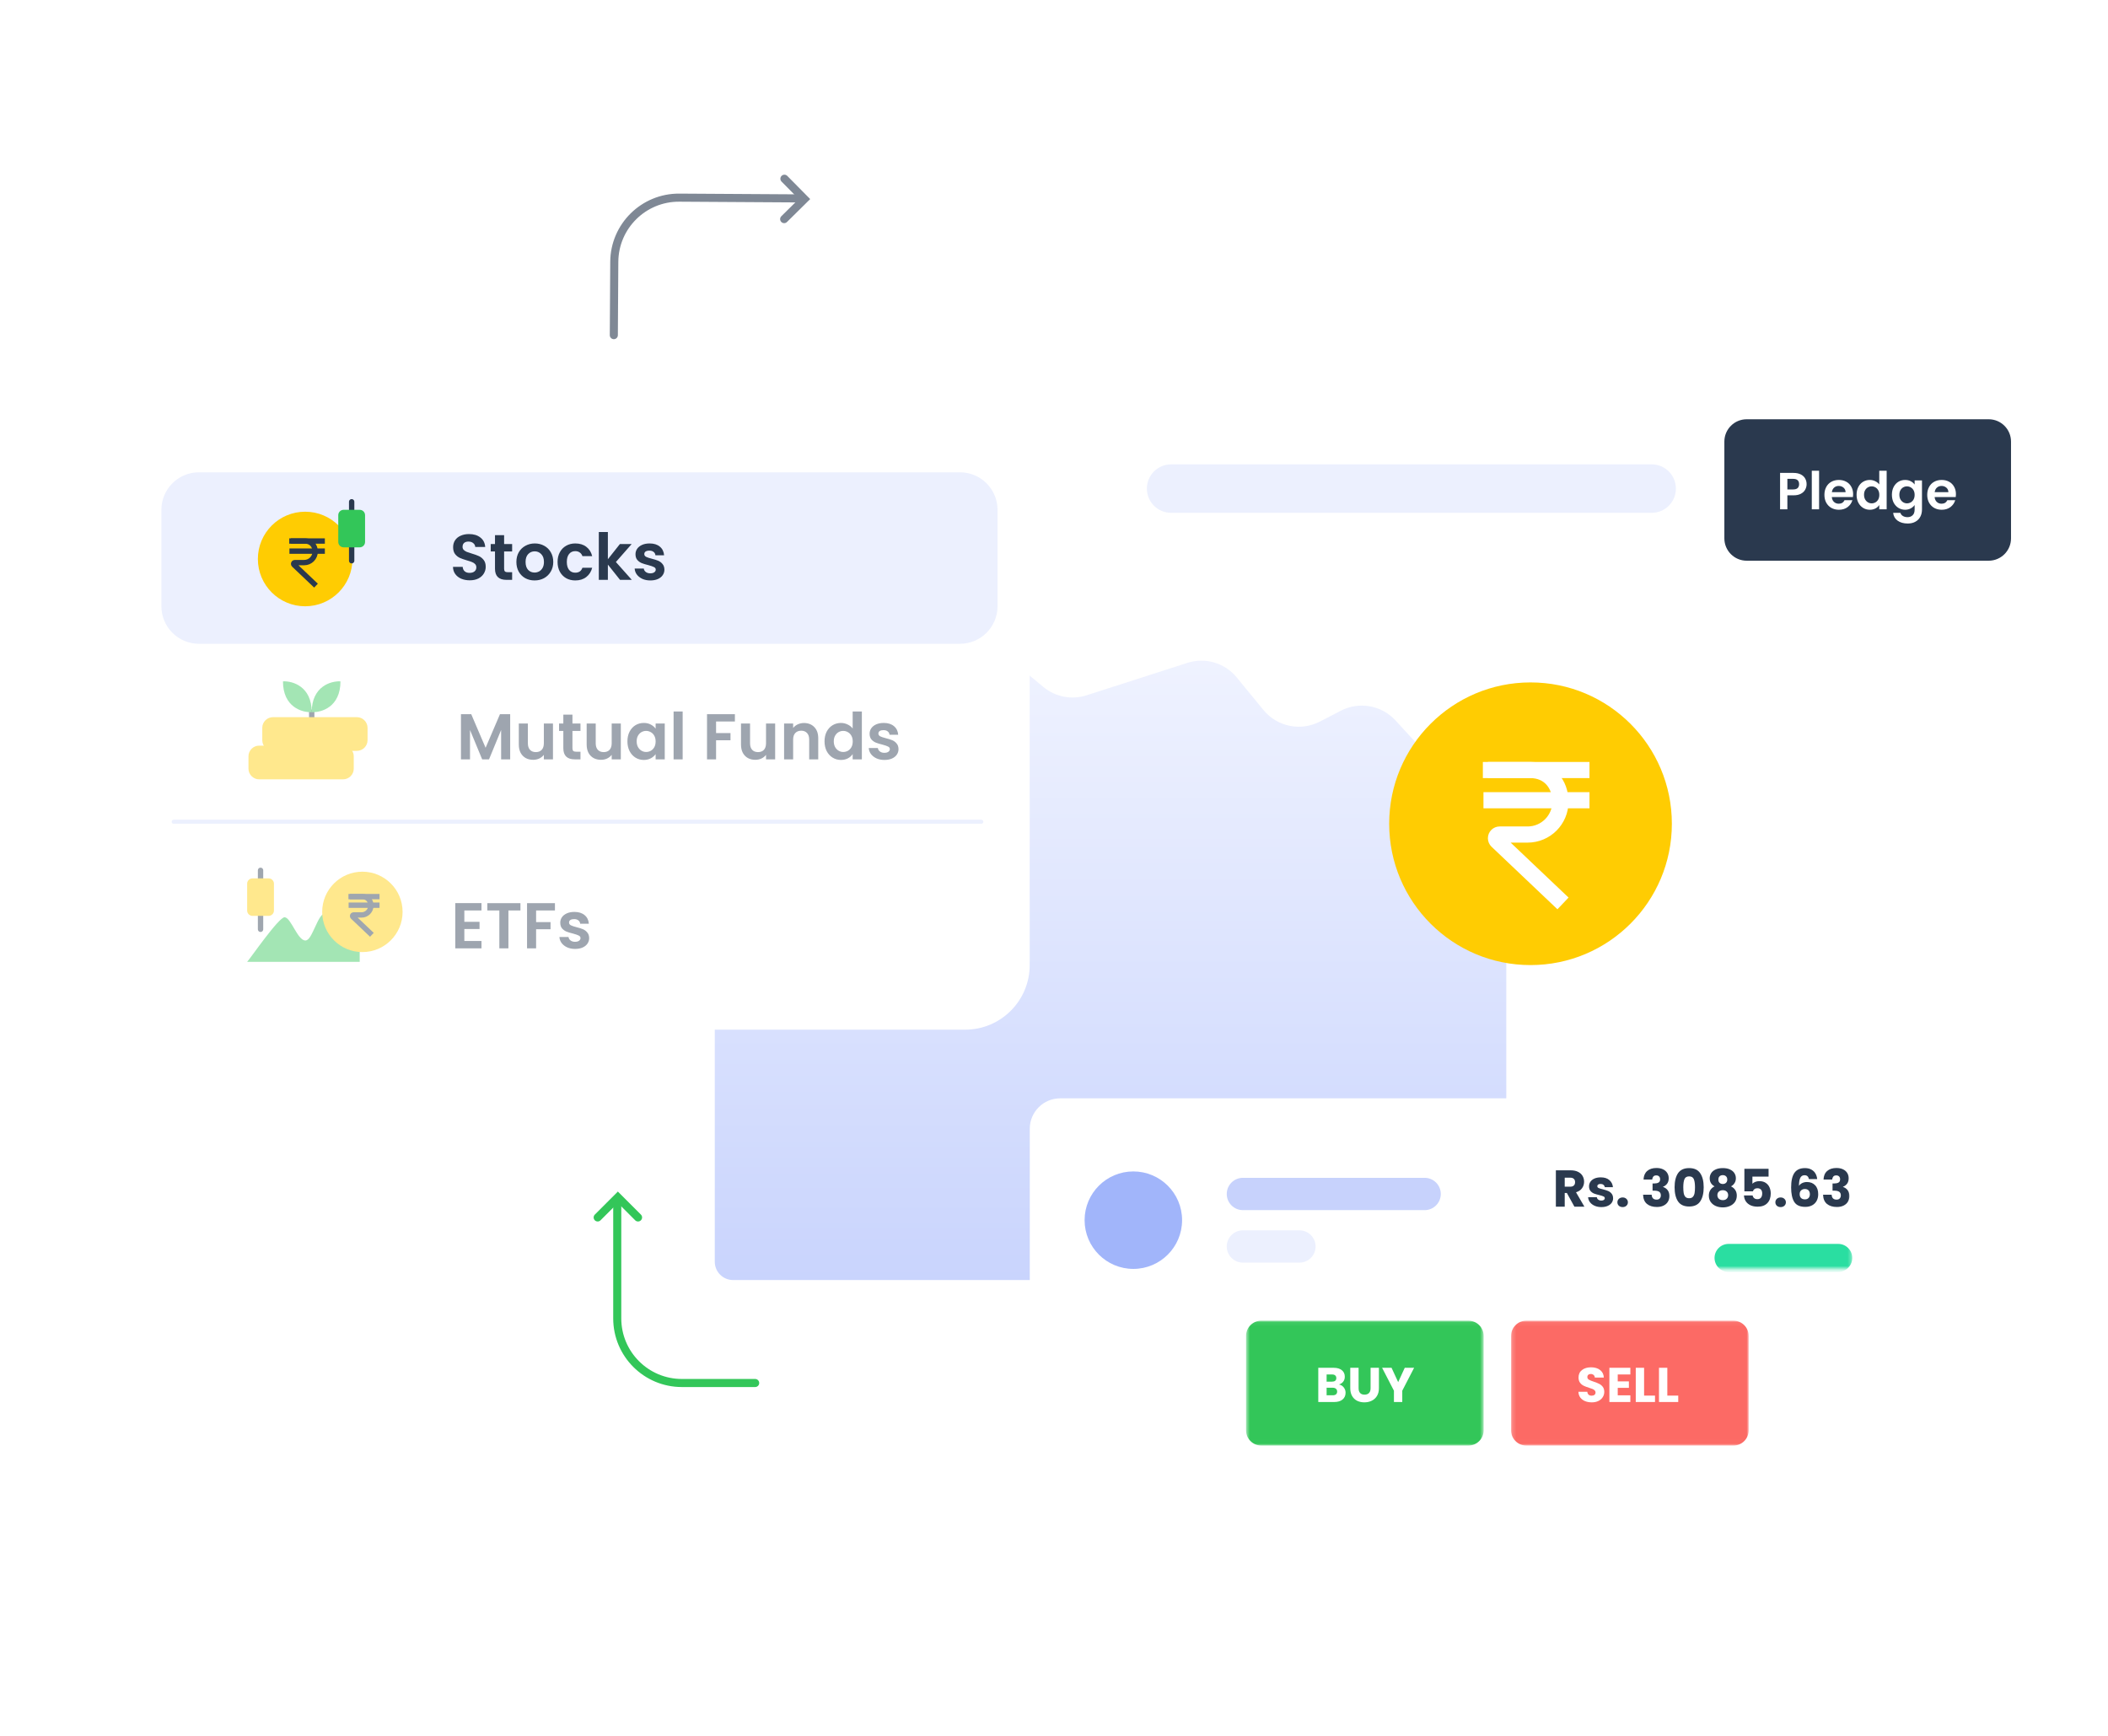 <svg width="522" height="430" viewBox="0 0 522 430" fill="none" xmlns="http://www.w3.org/2000/svg">
<path d="M265 430C383.741 430 480 333.741 480 215C480 96.259 383.741 0 265 0C146.259 0 50 96.259 50 215C50 333.741 146.259 430 265 430Z" fill="url(#paint0_linear_1036_21428)"/>
<path d="M265 53.5C175.806 53.5 103.5 125.806 103.5 215C103.5 304.194 175.806 376.5 265 376.5C354.194 376.5 426.5 304.194 426.5 215C426.5 125.806 354.194 53.5 265 53.5Z" fill="url(#paint1_linear_1036_21428)" stroke="white"/>
<g filter="url(#filter0_d_1036_21428)">
<path d="M371.931 330H178.069C171.404 330 166 324.596 166 317.931V75.069C166 68.404 171.404 63 178.069 63H371.931C378.596 63 384 68.404 384 75.069V317.931C384 324.596 378.596 330 371.931 330Z" fill="url(#paint2_linear_1036_21428)"/>
</g>
<path fill-rule="evenodd" clip-rule="evenodd" d="M373 208.289L345.557 178.405C342.1 174.642 336.55 173.662 332.013 176.015L326.827 178.704C322.082 181.166 316.261 179.97 312.87 175.837L306.238 167.753C303.291 164.161 298.447 162.736 294.024 164.159L269.06 172.194C265.374 173.38 261.338 172.599 258.361 170.124L227.936 144.836C225.54 142.844 222.428 141.929 219.334 142.306L198.118 144.893C196.451 145.096 194.76 144.925 193.167 144.394L177 139V312.474C177 314.974 179.026 317 181.526 317H368.474C370.974 317 373 314.974 373 312.474V208.289Z" fill="url(#paint3_linear_1036_21428)"/>
<g filter="url(#filter1_d_1036_21428)">
<path d="M463.948 272H262.543C258.377 272 255 275.377 255 279.543V327.066C255 331.232 258.377 334.609 262.543 334.609H463.948C468.114 334.609 471.491 331.232 471.491 327.066V279.543C471.491 275.377 468.114 272 463.948 272Z" fill="white"/>
</g>
<path d="M352.779 291.688H307.779C305.57 291.688 303.779 293.479 303.779 295.688C303.779 297.897 305.57 299.688 307.779 299.688H352.779C354.988 299.688 356.779 297.897 356.779 295.688C356.779 293.479 354.988 291.688 352.779 291.688Z" fill="#C7D2FC"/>
<path d="M321.779 304.688H307.779C305.57 304.688 303.779 306.479 303.779 308.688C303.779 310.897 305.57 312.688 307.779 312.688H321.779C323.988 312.688 325.779 310.897 325.779 308.688C325.779 306.479 323.988 304.688 321.779 304.688Z" fill="#ECF0FE"/>
<path d="M292.717 302.173C292.717 308.838 287.313 314.242 280.647 314.242C273.982 314.242 268.578 308.838 268.578 302.173C268.578 295.507 273.982 290.104 280.647 290.104C287.313 290.104 292.717 295.507 292.717 302.173Z" fill="#A1B5FA"/>
<mask id="mask0_1036_21428" style="mask-type:luminance" maskUnits="userSpaceOnUse" x="382" y="284" width="77" height="31">
<path d="M458.668 284.831H382.481V314.242H458.668V284.831Z" fill="white"/>
</mask>
<g mask="url(#mask0_1036_21428)">
<path d="M389.868 298.831L387.995 295.433H387.47V298.831H385.277V289.829H388.957C389.667 289.829 390.269 289.953 390.765 290.201C391.27 290.449 391.646 290.791 391.894 291.227C392.142 291.654 392.266 292.133 392.266 292.663C392.266 293.261 392.095 293.796 391.753 294.266C391.419 294.736 390.923 295.069 390.265 295.266L392.342 298.831H389.868ZM387.47 293.881H388.829C389.231 293.881 389.53 293.783 389.727 293.586C389.932 293.39 390.034 293.112 390.034 292.753C390.034 292.411 389.932 292.141 389.727 291.945C389.53 291.748 389.231 291.65 388.829 291.65H387.47V293.881ZM396.553 298.934C395.929 298.934 395.373 298.827 394.886 298.613C394.399 298.399 394.014 298.109 393.732 297.741C393.45 297.365 393.292 296.946 393.257 296.484H395.425C395.45 296.732 395.566 296.933 395.771 297.087C395.976 297.241 396.228 297.318 396.527 297.318C396.801 297.318 397.01 297.267 397.156 297.164C397.31 297.053 397.387 296.912 397.387 296.741C397.387 296.536 397.28 296.386 397.066 296.292C396.852 296.189 396.506 296.078 396.027 295.959C395.514 295.839 395.087 295.715 394.745 295.587C394.403 295.45 394.108 295.24 393.86 294.958C393.612 294.668 393.488 294.279 393.488 293.791C393.488 293.381 393.599 293.009 393.822 292.676C394.052 292.334 394.386 292.065 394.822 291.868C395.266 291.671 395.792 291.573 396.399 291.573C397.297 291.573 398.002 291.795 398.515 292.24C399.037 292.684 399.336 293.274 399.413 294.009H397.387C397.352 293.761 397.241 293.565 397.053 293.42C396.874 293.274 396.634 293.202 396.335 293.202C396.079 293.202 395.882 293.253 395.745 293.355C395.608 293.449 395.54 293.582 395.54 293.753C395.54 293.958 395.647 294.112 395.861 294.215C396.083 294.317 396.425 294.42 396.886 294.522C397.416 294.659 397.848 294.796 398.182 294.933C398.515 295.061 398.806 295.275 399.054 295.574C399.31 295.865 399.443 296.258 399.451 296.754C399.451 297.173 399.331 297.549 399.092 297.882C398.861 298.207 398.524 298.463 398.079 298.652C397.643 298.84 397.134 298.934 396.553 298.934ZM401.819 298.934C401.434 298.934 401.118 298.823 400.87 298.6C400.63 298.369 400.511 298.087 400.511 297.754C400.511 297.412 400.63 297.126 400.87 296.895C401.118 296.664 401.434 296.548 401.819 296.548C402.195 296.548 402.502 296.664 402.742 296.895C402.99 297.126 403.114 297.412 403.114 297.754C403.114 298.087 402.99 298.369 402.742 298.6C402.502 298.823 402.195 298.934 401.819 298.934ZM406.988 292.112C407.022 291.197 407.322 290.491 407.886 289.996C408.45 289.5 409.215 289.252 410.181 289.252C410.822 289.252 411.37 289.363 411.823 289.585C412.284 289.808 412.631 290.111 412.861 290.496C413.101 290.88 413.22 291.312 413.22 291.791C413.22 292.355 413.079 292.817 412.797 293.176C412.515 293.526 412.186 293.766 411.81 293.894V293.945C412.297 294.108 412.682 294.377 412.964 294.753C413.246 295.129 413.387 295.612 413.387 296.202C413.387 296.732 413.263 297.202 413.015 297.613C412.776 298.015 412.421 298.331 411.951 298.562C411.489 298.793 410.938 298.908 410.297 298.908C409.271 298.908 408.45 298.656 407.835 298.151C407.228 297.647 406.907 296.886 406.873 295.869H409.002C409.01 296.245 409.117 296.544 409.322 296.766C409.527 296.98 409.827 297.087 410.22 297.087C410.553 297.087 410.81 296.993 410.989 296.805C411.177 296.608 411.271 296.352 411.271 296.036C411.271 295.625 411.139 295.33 410.874 295.151C410.617 294.963 410.203 294.869 409.63 294.869H409.22V293.086H409.63C410.066 293.086 410.416 293.013 410.681 292.868C410.955 292.714 411.092 292.445 411.092 292.06C411.092 291.752 411.006 291.513 410.835 291.342C410.664 291.171 410.429 291.086 410.13 291.086C409.805 291.086 409.562 291.184 409.399 291.381C409.245 291.577 409.155 291.821 409.13 292.112H406.988ZM414.676 294.022C414.676 292.552 414.958 291.393 415.522 290.547C416.095 289.701 417.014 289.278 418.279 289.278C419.544 289.278 420.459 289.701 421.023 290.547C421.596 291.393 421.882 292.552 421.882 294.022C421.882 295.51 421.596 296.677 421.023 297.523C420.459 298.369 419.544 298.793 418.279 298.793C417.014 298.793 416.095 298.369 415.522 297.523C414.958 296.677 414.676 295.51 414.676 294.022ZM419.728 294.022C419.728 293.159 419.634 292.496 419.446 292.035C419.258 291.564 418.869 291.329 418.279 291.329C417.689 291.329 417.3 291.564 417.112 292.035C416.924 292.496 416.83 293.159 416.83 294.022C416.83 294.604 416.864 295.087 416.932 295.471C417.001 295.847 417.138 296.155 417.343 296.395C417.557 296.625 417.869 296.741 418.279 296.741C418.689 296.741 418.997 296.625 419.202 296.395C419.416 296.155 419.557 295.847 419.625 295.471C419.694 295.087 419.728 294.604 419.728 294.022ZM424.58 293.804C423.776 293.377 423.374 292.706 423.374 291.791C423.374 291.329 423.494 290.91 423.733 290.534C423.973 290.15 424.336 289.846 424.823 289.624C425.311 289.393 425.909 289.278 426.619 289.278C427.328 289.278 427.922 289.393 428.401 289.624C428.888 289.846 429.252 290.15 429.491 290.534C429.731 290.91 429.85 291.329 429.85 291.791C429.85 292.253 429.739 292.654 429.517 292.996C429.303 293.338 429.012 293.608 428.645 293.804C429.106 294.027 429.461 294.334 429.709 294.728C429.957 295.112 430.081 295.565 430.081 296.087C430.081 296.694 429.927 297.22 429.619 297.664C429.312 298.1 428.893 298.434 428.363 298.664C427.841 298.895 427.26 299.011 426.619 299.011C425.977 299.011 425.392 298.895 424.862 298.664C424.34 298.434 423.926 298.1 423.618 297.664C423.31 297.22 423.156 296.694 423.156 296.087C423.156 295.557 423.28 295.099 423.528 294.715C423.776 294.321 424.127 294.018 424.58 293.804ZM427.721 292.124C427.721 291.774 427.619 291.505 427.414 291.316C427.217 291.12 426.952 291.022 426.619 291.022C426.285 291.022 426.016 291.12 425.811 291.316C425.614 291.513 425.516 291.787 425.516 292.137C425.516 292.471 425.618 292.736 425.824 292.932C426.029 293.12 426.294 293.214 426.619 293.214C426.944 293.214 427.209 293.116 427.414 292.919C427.619 292.723 427.721 292.458 427.721 292.124ZM426.619 294.753C426.217 294.753 425.892 294.864 425.644 295.087C425.396 295.3 425.272 295.6 425.272 295.984C425.272 296.343 425.392 296.638 425.631 296.869C425.879 297.1 426.208 297.215 426.619 297.215C427.029 297.215 427.35 297.1 427.58 296.869C427.82 296.638 427.939 296.343 427.939 295.984C427.939 295.608 427.816 295.309 427.568 295.087C427.328 294.864 427.012 294.753 426.619 294.753ZM437.947 291.381H433.947V293.15C434.117 292.962 434.357 292.808 434.665 292.689C434.972 292.569 435.306 292.509 435.665 292.509C436.306 292.509 436.836 292.654 437.255 292.945C437.682 293.236 437.994 293.612 438.191 294.074C438.388 294.535 438.486 295.035 438.486 295.574C438.486 296.574 438.204 297.369 437.64 297.959C437.075 298.54 436.28 298.831 435.254 298.831C434.571 298.831 433.976 298.716 433.472 298.485C432.968 298.245 432.579 297.916 432.305 297.497C432.032 297.079 431.882 296.595 431.856 296.048H433.998C434.049 296.313 434.173 296.536 434.37 296.715C434.566 296.886 434.836 296.972 435.178 296.972C435.579 296.972 435.879 296.843 436.075 296.587C436.272 296.33 436.37 295.989 436.37 295.561C436.37 295.142 436.268 294.822 436.062 294.599C435.857 294.377 435.558 294.266 435.165 294.266C434.874 294.266 434.635 294.339 434.447 294.484C434.259 294.621 434.135 294.804 434.075 295.035H431.959V289.457H437.947V291.381ZM440.94 298.934C440.556 298.934 440.239 298.823 439.991 298.6C439.752 298.369 439.632 298.087 439.632 297.754C439.632 297.412 439.752 297.126 439.991 296.895C440.239 296.664 440.556 296.548 440.94 296.548C441.316 296.548 441.624 296.664 441.864 296.895C442.112 297.126 442.236 297.412 442.236 297.754C442.236 298.087 442.112 298.369 441.864 298.6C441.624 298.823 441.316 298.934 440.94 298.934ZM447.945 291.996C447.876 291.68 447.757 291.445 447.586 291.291C447.415 291.128 447.171 291.047 446.855 291.047C446.368 291.047 446.017 291.261 445.803 291.688C445.59 292.107 445.478 292.774 445.47 293.689C445.658 293.39 445.927 293.155 446.278 292.984C446.637 292.813 447.03 292.727 447.458 292.727C448.295 292.727 448.966 292.992 449.471 293.522C449.984 294.052 450.24 294.792 450.24 295.741C450.24 296.365 450.112 296.912 449.856 297.382C449.608 297.852 449.24 298.22 448.753 298.485C448.274 298.75 447.706 298.882 447.047 298.882C445.731 298.882 444.816 298.472 444.303 297.651C443.79 296.822 443.534 295.634 443.534 294.086C443.534 292.462 443.803 291.257 444.341 290.47C444.889 289.675 445.761 289.278 446.957 289.278C447.599 289.278 448.137 289.406 448.573 289.662C449.018 289.91 449.351 290.239 449.573 290.65C449.804 291.06 449.941 291.509 449.984 291.996H447.945ZM446.932 294.458C446.564 294.458 446.256 294.569 446.009 294.792C445.769 295.005 445.649 295.313 445.649 295.715C445.649 296.125 445.761 296.446 445.983 296.677C446.214 296.908 446.539 297.023 446.957 297.023C447.334 297.023 447.629 296.912 447.842 296.69C448.065 296.459 448.176 296.147 448.176 295.753C448.176 295.352 448.069 295.035 447.855 294.804C447.641 294.574 447.334 294.458 446.932 294.458ZM451.558 292.112C451.592 291.197 451.891 290.491 452.455 289.996C453.019 289.5 453.785 289.252 454.751 289.252C455.392 289.252 455.939 289.363 456.392 289.585C456.854 289.808 457.2 290.111 457.431 290.496C457.67 290.88 457.79 291.312 457.79 291.791C457.79 292.355 457.649 292.817 457.367 293.176C457.084 293.526 456.755 293.766 456.379 293.894V293.945C456.866 294.108 457.251 294.377 457.533 294.753C457.815 295.129 457.956 295.612 457.956 296.202C457.956 296.732 457.832 297.202 457.585 297.613C457.345 298.015 456.99 298.331 456.52 298.562C456.059 298.793 455.507 298.908 454.866 298.908C453.84 298.908 453.019 298.656 452.404 298.151C451.797 297.647 451.476 296.886 451.442 295.869H453.571C453.579 296.245 453.686 296.544 453.891 296.766C454.097 296.98 454.396 297.087 454.789 297.087C455.122 297.087 455.379 296.993 455.558 296.805C455.747 296.608 455.841 296.352 455.841 296.036C455.841 295.625 455.708 295.33 455.443 295.151C455.187 294.963 454.772 294.869 454.199 294.869H453.789V293.086H454.199C454.635 293.086 454.986 293.013 455.251 292.868C455.524 292.714 455.661 292.445 455.661 292.06C455.661 291.752 455.576 291.513 455.405 291.342C455.234 291.171 454.998 291.086 454.699 291.086C454.374 291.086 454.131 291.184 453.968 291.381C453.814 291.577 453.725 291.821 453.699 292.112H451.558Z" fill="#2A394E"/>
<path d="M455.196 308.052H428.041C426.124 308.052 424.569 309.606 424.569 311.524C424.569 313.441 426.124 314.995 428.041 314.995H455.196C457.114 314.995 458.668 313.441 458.668 311.524C458.668 309.606 457.114 308.052 455.196 308.052Z" fill="#2ADEA1"/>
</g>
<g filter="url(#filter2_d_1036_21428)">
<mask id="mask1_1036_21428" style="mask-type:luminance" maskUnits="userSpaceOnUse" x="308" y="327" width="60" height="31">
<path d="M367.394 327.065H308.557V357.992H367.394V327.065Z" fill="white"/>
</mask>
<g mask="url(#mask1_1036_21428)">
<path d="M363.623 327.065H312.329C310.246 327.065 308.557 328.754 308.557 330.837V354.221C308.557 356.304 310.246 357.992 312.329 357.992H363.623C365.706 357.992 367.394 356.304 367.394 354.221V330.837C367.394 328.754 365.706 327.065 363.623 327.065Z" fill="#33C659"/>
<path d="M331.572 342.861C332.063 342.966 332.457 343.211 332.755 343.597C333.053 343.976 333.202 344.41 333.202 344.901C333.202 345.609 332.952 346.172 332.453 346.591C331.963 347.001 331.275 347.206 330.39 347.206H326.443V338.733H330.257C331.118 338.733 331.79 338.931 332.272 339.325C332.763 339.719 333.009 340.254 333.009 340.93C333.009 341.429 332.876 341.843 332.61 342.173C332.353 342.503 332.007 342.732 331.572 342.861ZM328.507 342.161H329.859C330.196 342.161 330.454 342.089 330.631 341.944C330.816 341.791 330.909 341.57 330.909 341.28C330.909 340.99 330.816 340.769 330.631 340.616C330.454 340.463 330.196 340.387 329.859 340.387H328.507V342.161ZM330.027 345.541C330.373 345.541 330.639 345.464 330.824 345.311C331.017 345.15 331.114 344.921 331.114 344.623C331.114 344.326 331.013 344.092 330.812 343.923C330.619 343.754 330.349 343.67 330.003 343.67H328.507V345.541H330.027ZM336.426 338.733V343.803C336.426 344.309 336.551 344.7 336.8 344.973C337.05 345.247 337.416 345.384 337.899 345.384C338.382 345.384 338.752 345.247 339.009 344.973C339.267 344.7 339.395 344.309 339.395 343.803V338.733H341.459V343.79C341.459 344.547 341.298 345.186 340.976 345.709C340.655 346.232 340.22 346.627 339.673 346.892C339.134 347.158 338.53 347.291 337.863 347.291C337.195 347.291 336.595 347.162 336.064 346.904C335.541 346.639 335.127 346.245 334.821 345.722C334.515 345.19 334.363 344.547 334.363 343.79V338.733H336.426ZM350.174 338.733L347.241 344.406V347.206H345.177V344.406L342.245 338.733H344.586L346.227 342.282L347.857 338.733H350.174Z" fill="white"/>
</g>
<mask id="mask2_1036_21428" style="mask-type:luminance" maskUnits="userSpaceOnUse" x="374" y="327" width="60" height="31">
<path d="M433.022 327.065H374.185V357.992H433.022V327.065Z" fill="white"/>
</mask>
<g mask="url(#mask2_1036_21428)">
<path d="M429.25 327.065H377.956C375.873 327.065 374.185 328.754 374.185 330.837V354.221C374.185 356.304 375.873 357.992 377.956 357.992H429.25C431.333 357.992 433.022 356.304 433.022 354.221V330.837C433.022 328.754 431.333 327.065 429.25 327.065Z" fill="#FC6A65"/>
<path d="M394.172 347.291C393.552 347.291 392.997 347.19 392.506 346.989C392.015 346.788 391.621 346.49 391.323 346.096C391.034 345.701 390.881 345.227 390.865 344.672H393.061C393.093 344.985 393.202 345.227 393.387 345.396C393.572 345.557 393.813 345.637 394.111 345.637C394.417 345.637 394.658 345.569 394.835 345.432C395.012 345.287 395.101 345.09 395.101 344.84C395.101 344.631 395.028 344.458 394.884 344.322C394.747 344.185 394.574 344.072 394.365 343.984C394.164 343.895 393.874 343.794 393.496 343.682C392.949 343.513 392.502 343.344 392.156 343.175C391.81 343.006 391.512 342.757 391.263 342.427C391.013 342.097 390.889 341.666 390.889 341.135C390.889 340.347 391.174 339.731 391.746 339.289C392.317 338.838 393.061 338.613 393.978 338.613C394.912 338.613 395.664 338.838 396.235 339.289C396.807 339.731 397.112 340.351 397.153 341.147H394.92C394.904 340.874 394.803 340.661 394.618 340.508C394.433 340.347 394.196 340.266 393.906 340.266C393.657 340.266 393.455 340.335 393.303 340.471C393.15 340.6 393.073 340.789 393.073 341.039C393.073 341.312 393.202 341.525 393.459 341.678C393.717 341.831 394.119 341.996 394.666 342.173C395.214 342.358 395.656 342.535 395.994 342.704C396.34 342.873 396.638 343.119 396.887 343.44C397.137 343.762 397.261 344.177 397.261 344.684C397.261 345.166 397.137 345.605 396.887 345.999C396.646 346.393 396.292 346.707 395.825 346.941C395.358 347.174 394.807 347.291 394.172 347.291ZM400.595 340.387V342.101H403.359V343.694H400.595V345.553H403.721V347.206H398.531V338.733H403.721V340.387H400.595ZM407.125 345.613H409.828V347.206H405.061V338.733H407.125V345.613ZM412.877 345.613H415.58V347.206H410.813V338.733H412.877V345.613Z" fill="white"/>
</g>
</g>
<g filter="url(#filter3_d_1036_21428)">
<path d="M378 237C397.33 237 413 221.33 413 202C413 182.67 397.33 167 378 167C358.67 167 343 182.67 343 202C343 221.33 358.67 237 378 237Z" fill="#FFCC02"/>
<path d="M368.348 196.177H390.6" stroke="white" stroke-width="4" stroke-linecap="square"/>
<path d="M368.199 188.699L390.599 188.7" stroke="white" stroke-width="4" stroke-linecap="square"/>
<path d="M369.443 188.7H373.099H377.999C382.486 188.7 385.403 192.06 385.403 196.547C385.403 201.034 381.766 204.672 377.279 204.672H370.355C369.851 204.672 369.443 205.08 369.443 205.584C369.443 205.834 369.546 206.073 369.727 206.246L384.59 220.354" stroke="white" stroke-width="4" stroke-linecap="square"/>
</g>
<g filter="url(#filter4_d_1036_21428)">
<path d="M238.982 109H48C39.163 109 32 116.163 32 125V239C32 247.837 39.163 255 48 255H238.982C247.819 255 254.982 247.837 254.982 239V125C254.982 116.163 247.819 109 238.982 109Z" fill="white"/>
</g>
<path d="M237.709 116.964H49.274C44.132 116.964 39.964 121.132 39.964 126.274V150.127C39.964 155.268 44.132 159.437 49.274 159.437H237.709C242.851 159.437 247.019 155.268 247.019 150.127V126.274C247.019 121.132 242.851 116.964 237.709 116.964Z" fill="#ECF0FE"/>
<path d="M241.71 160.764H45.273C42.341 160.764 39.964 163.141 39.964 166.073V197.928C39.964 200.86 42.341 203.237 45.273 203.237H241.71C244.642 203.237 247.019 200.86 247.019 197.928V166.073C247.019 163.141 244.642 160.764 241.71 160.764Z" fill="white"/>
<g opacity="0.45">
<path d="M77.189 176.374V178.922" stroke="#2A394E" stroke-width="1.327" stroke-linecap="round"/>
<path d="M77.189 176.366C74.816 176.485 70.07 175.124 70.07 168.734C72.443 168.616 77.189 169.977 77.189 176.366Z" fill="#33C659"/>
<path d="M77.189 176.366C79.563 176.485 84.309 175.124 84.309 168.734C81.936 168.616 77.189 169.977 77.189 176.366Z" fill="#33C659"/>
<path d="M88.363 177.605H67.599C66.133 177.605 64.945 178.793 64.945 180.26V183.297C64.945 184.763 66.133 185.952 67.599 185.952H88.363C89.829 185.952 91.017 184.763 91.017 183.297V180.26C91.017 178.793 89.829 177.605 88.363 177.605Z" fill="#FFCC02"/>
<path d="M61.527 187.311C61.527 185.845 62.716 184.656 64.182 184.656H84.945C86.411 184.656 87.6 185.845 87.6 187.311V190.349C87.6 191.815 86.411 193.003 84.945 193.003H64.182C62.716 193.003 61.527 191.815 61.527 190.349V187.311Z" fill="#FFCC02"/>
</g>
<path d="M241.71 204.564H45.273C42.341 204.564 39.964 206.941 39.964 209.873V241.728C39.964 244.66 42.341 247.037 45.273 247.037H241.71C244.642 247.037 247.019 244.66 247.019 241.728V209.873C247.019 206.941 244.642 204.564 241.71 204.564Z" fill="white"/>
<path d="M116.321 143.714C115.541 143.714 114.837 143.581 114.206 143.314C113.587 143.047 113.096 142.663 112.733 142.161C112.37 141.659 112.183 141.066 112.172 140.382H114.575C114.607 140.842 114.767 141.205 115.055 141.472C115.354 141.739 115.76 141.872 116.273 141.872C116.796 141.872 117.207 141.749 117.506 141.504C117.805 141.247 117.955 140.916 117.955 140.511C117.955 140.18 117.853 139.907 117.651 139.694C117.448 139.48 117.191 139.315 116.882 139.197C116.583 139.069 116.166 138.93 115.632 138.781C114.906 138.567 114.313 138.359 113.854 138.156C113.405 137.942 113.016 137.627 112.685 137.211C112.364 136.783 112.204 136.217 112.204 135.513C112.204 134.851 112.37 134.274 112.701 133.783C113.032 133.291 113.496 132.918 114.094 132.661C114.692 132.394 115.376 132.261 116.145 132.261C117.298 132.261 118.233 132.544 118.948 133.11C119.674 133.665 120.075 134.445 120.15 135.449H117.683C117.661 135.064 117.496 134.749 117.186 134.503C116.887 134.247 116.487 134.119 115.985 134.119C115.547 134.119 115.194 134.231 114.927 134.455C114.671 134.68 114.543 135.005 114.543 135.433C114.543 135.732 114.639 135.983 114.831 136.185C115.034 136.378 115.28 136.538 115.568 136.666C115.867 136.783 116.284 136.922 116.818 137.083C117.544 137.296 118.136 137.51 118.596 137.723C119.055 137.937 119.45 138.257 119.781 138.684C120.112 139.112 120.278 139.672 120.278 140.366C120.278 140.964 120.123 141.52 119.813 142.032C119.503 142.545 119.05 142.956 118.452 143.266C117.853 143.565 117.143 143.714 116.321 143.714ZM124.833 136.57V140.863C124.833 141.162 124.903 141.381 125.041 141.52C125.191 141.648 125.437 141.712 125.778 141.712H126.819V143.602H125.41C123.52 143.602 122.574 142.684 122.574 140.847V136.57H121.517V134.728H122.574V132.533H124.833V134.728H126.819V136.57H124.833ZM132.373 143.746C131.519 143.746 130.75 143.56 130.066 143.186C129.383 142.801 128.844 142.262 128.449 141.568C128.064 140.874 127.872 140.073 127.872 139.165C127.872 138.257 128.069 137.456 128.465 136.762C128.87 136.068 129.42 135.534 130.115 135.16C130.809 134.776 131.583 134.584 132.437 134.584C133.292 134.584 134.066 134.776 134.76 135.16C135.454 135.534 135.999 136.068 136.394 136.762C136.8 137.456 137.003 138.257 137.003 139.165C137.003 140.073 136.795 140.874 136.378 141.568C135.972 142.262 135.417 142.801 134.712 143.186C134.018 143.56 133.238 143.746 132.373 143.746ZM132.373 141.792C132.779 141.792 133.158 141.696 133.511 141.504C133.874 141.301 134.162 141.002 134.376 140.607C134.589 140.212 134.696 139.731 134.696 139.165C134.696 138.321 134.472 137.675 134.023 137.227C133.585 136.767 133.046 136.538 132.405 136.538C131.765 136.538 131.225 136.767 130.787 137.227C130.36 137.675 130.147 138.321 130.147 139.165C130.147 140.009 130.355 140.66 130.771 141.119C131.199 141.568 131.732 141.792 132.373 141.792ZM138.071 139.165C138.071 138.247 138.258 137.446 138.632 136.762C139.006 136.068 139.524 135.534 140.186 135.16C140.848 134.776 141.606 134.584 142.46 134.584C143.56 134.584 144.468 134.861 145.184 135.417C145.91 135.961 146.396 136.73 146.641 137.723H144.223C144.094 137.339 143.875 137.04 143.566 136.826C143.267 136.602 142.893 136.49 142.444 136.49C141.804 136.49 141.296 136.725 140.923 137.195C140.549 137.654 140.362 138.311 140.362 139.165C140.362 140.009 140.549 140.665 140.923 141.135C141.296 141.595 141.804 141.824 142.444 141.824C143.352 141.824 143.945 141.418 144.223 140.607H146.641C146.396 141.568 145.91 142.331 145.184 142.897C144.457 143.463 143.55 143.746 142.46 143.746C141.606 143.746 140.848 143.56 140.186 143.186C139.524 142.801 139.006 142.267 138.632 141.584C138.258 140.89 138.071 140.083 138.071 139.165ZM153.539 143.602L150.527 139.822V143.602H148.284V131.748H150.527V138.492L153.507 134.728H156.422L152.513 139.181L156.454 143.602H153.539ZM161.035 143.746C160.309 143.746 159.658 143.618 159.081 143.362C158.504 143.095 158.045 142.737 157.703 142.289C157.372 141.84 157.191 141.344 157.159 140.799H159.417C159.46 141.141 159.626 141.424 159.914 141.648C160.213 141.872 160.581 141.984 161.019 141.984C161.446 141.984 161.778 141.899 162.012 141.728C162.258 141.557 162.381 141.338 162.381 141.071C162.381 140.783 162.231 140.569 161.932 140.431C161.644 140.281 161.179 140.121 160.539 139.95C159.877 139.79 159.332 139.624 158.905 139.453C158.488 139.282 158.125 139.021 157.815 138.668C157.516 138.316 157.367 137.841 157.367 137.243C157.367 136.751 157.506 136.303 157.783 135.897C158.072 135.491 158.478 135.171 159.001 134.936C159.535 134.701 160.16 134.584 160.875 134.584C161.932 134.584 162.776 134.851 163.406 135.384C164.036 135.908 164.383 136.618 164.447 137.515H162.301C162.269 137.163 162.119 136.885 161.852 136.682C161.596 136.468 161.249 136.362 160.811 136.362C160.405 136.362 160.09 136.436 159.866 136.586C159.652 136.735 159.546 136.944 159.546 137.211C159.546 137.51 159.695 137.739 159.994 137.899C160.293 138.049 160.758 138.204 161.388 138.364C162.029 138.524 162.557 138.69 162.974 138.861C163.39 139.032 163.748 139.298 164.047 139.662C164.357 140.014 164.517 140.484 164.527 141.071C164.527 141.584 164.383 142.043 164.095 142.449C163.817 142.855 163.411 143.175 162.878 143.41C162.354 143.634 161.74 143.746 161.035 143.746Z" fill="#2A394E"/>
<path opacity="0.45" d="M114.984 225.483V228.287H118.749V230.065H114.984V233.028H119.229V234.854H112.742V223.657H119.229V225.483H114.984ZM128.876 223.673V225.483H125.897V234.854H123.654V225.483H120.675V223.673H128.876ZM137.417 223.673V225.483H132.755V228.351H136.328V230.129H132.755V234.854H130.513V223.673H137.417ZM142.403 234.999C141.677 234.999 141.026 234.871 140.449 234.614C139.872 234.347 139.413 233.989 139.071 233.541C138.74 233.092 138.559 232.596 138.527 232.051H140.785C140.828 232.393 140.994 232.676 141.282 232.9C141.581 233.124 141.949 233.237 142.387 233.237C142.814 233.237 143.146 233.151 143.38 232.98C143.626 232.809 143.749 232.59 143.749 232.323C143.749 232.035 143.599 231.822 143.3 231.683C143.012 231.533 142.547 231.373 141.907 231.202C141.245 231.042 140.7 230.876 140.273 230.706C139.856 230.535 139.493 230.273 139.183 229.921C138.884 229.568 138.735 229.093 138.735 228.495C138.735 228.004 138.874 227.555 139.151 227.149C139.44 226.743 139.846 226.423 140.369 226.188C140.903 225.953 141.528 225.836 142.243 225.836C143.3 225.836 144.144 226.103 144.774 226.637C145.404 227.16 145.751 227.87 145.815 228.767H143.669C143.637 228.415 143.487 228.137 143.22 227.934C142.964 227.721 142.617 227.614 142.179 227.614C141.773 227.614 141.458 227.689 141.234 227.838C141.02 227.988 140.914 228.196 140.914 228.463C140.914 228.762 141.063 228.991 141.362 229.152C141.661 229.301 142.126 229.456 142.756 229.616C143.396 229.776 143.925 229.942 144.342 230.113C144.758 230.284 145.116 230.551 145.415 230.914C145.725 231.266 145.885 231.736 145.895 232.323C145.895 232.836 145.751 233.295 145.463 233.701C145.185 234.107 144.779 234.427 144.246 234.662C143.722 234.887 143.108 234.999 142.403 234.999Z" fill="#2A394E"/>
<path opacity="0.45" d="M126.335 176.873V188.054H124.092V180.782L121.097 188.054H119.399L116.387 180.782V188.054H114.145V176.873H116.692L120.248 185.187L123.804 176.873H126.335ZM136.93 179.18V188.054H134.672V186.933C134.383 187.318 134.004 187.622 133.534 187.846C133.075 188.06 132.573 188.167 132.029 188.167C131.334 188.167 130.72 188.022 130.186 187.734C129.652 187.435 129.231 187.003 128.921 186.437C128.622 185.86 128.472 185.176 128.472 184.386V179.18H130.715V184.066C130.715 184.771 130.891 185.315 131.244 185.7C131.596 186.073 132.077 186.26 132.685 186.26C133.305 186.26 133.791 186.073 134.143 185.7C134.495 185.315 134.672 184.771 134.672 184.066V179.18H136.93ZM141.754 181.022V185.315C141.754 185.614 141.824 185.833 141.963 185.972C142.112 186.1 142.358 186.164 142.699 186.164H143.741V188.054H142.331C140.441 188.054 139.496 187.136 139.496 185.299V181.022H138.438V179.18H139.496V176.985H141.754V179.18H143.741V181.022H141.754ZM153.732 179.18V188.054H151.473V186.933C151.185 187.318 150.806 187.622 150.336 187.846C149.876 188.06 149.374 188.167 148.83 188.167C148.136 188.167 147.522 188.022 146.988 187.734C146.454 187.435 146.032 187.003 145.722 186.437C145.423 185.86 145.274 185.176 145.274 184.386V179.18H147.516V184.066C147.516 184.771 147.692 185.315 148.045 185.7C148.397 186.073 148.878 186.26 149.487 186.26C150.106 186.26 150.592 186.073 150.944 185.7C151.297 185.315 151.473 184.771 151.473 184.066V179.18H153.732ZM155.368 183.585C155.368 182.688 155.544 181.892 155.896 181.198C156.259 180.504 156.745 179.97 157.354 179.596C157.974 179.223 158.662 179.036 159.421 179.036C160.083 179.036 160.659 179.169 161.151 179.436C161.653 179.703 162.053 180.04 162.352 180.445V179.18H164.611V188.054H162.352V186.757C162.064 187.173 161.663 187.52 161.151 187.798C160.649 188.065 160.067 188.199 159.405 188.199C158.657 188.199 157.974 188.006 157.354 187.622C156.745 187.237 156.259 186.698 155.896 186.004C155.544 185.299 155.368 184.493 155.368 183.585ZM162.352 183.617C162.352 183.072 162.245 182.608 162.032 182.223C161.818 181.828 161.53 181.529 161.167 181.326C160.804 181.113 160.414 181.006 159.997 181.006C159.581 181.006 159.196 181.107 158.844 181.31C158.491 181.513 158.203 181.812 157.979 182.207C157.765 182.592 157.658 183.051 157.658 183.585C157.658 184.119 157.765 184.589 157.979 184.995C158.203 185.39 158.491 185.694 158.844 185.908C159.207 186.121 159.591 186.228 159.997 186.228C160.414 186.228 160.804 186.127 161.167 185.924C161.53 185.71 161.818 185.411 162.032 185.027C162.245 184.632 162.352 184.162 162.352 183.617ZM169.044 176.2V188.054H166.801V176.2H169.044ZM181.981 176.873V178.683H177.319V181.551H180.892V183.329H177.319V188.054H175.077V176.873H181.981ZM191.949 179.18V188.054H189.69V186.933C189.402 187.318 189.023 187.622 188.553 187.846C188.094 188.06 187.592 188.167 187.047 188.167C186.353 188.167 185.739 188.022 185.205 187.734C184.671 187.435 184.249 187.003 183.94 186.437C183.641 185.86 183.491 185.176 183.491 184.386V179.18H185.734V184.066C185.734 184.771 185.91 185.315 186.262 185.7C186.615 186.073 187.095 186.26 187.704 186.26C188.323 186.26 188.809 186.073 189.162 185.7C189.514 185.315 189.69 184.771 189.69 184.066V179.18H191.949ZM199.08 179.052C200.137 179.052 200.991 179.388 201.643 180.061C202.294 180.723 202.62 181.652 202.62 182.848V188.054H200.377V183.153C200.377 182.448 200.201 181.908 199.849 181.535C199.496 181.15 199.016 180.958 198.407 180.958C197.788 180.958 197.296 181.15 196.933 181.535C196.581 181.908 196.405 182.448 196.405 183.153V188.054H194.162V179.18H196.405V180.285C196.704 179.901 197.083 179.602 197.542 179.388C198.012 179.164 198.524 179.052 199.08 179.052ZM204.176 183.585C204.176 182.688 204.352 181.892 204.705 181.198C205.068 180.504 205.559 179.97 206.178 179.596C206.798 179.223 207.487 179.036 208.245 179.036C208.822 179.036 209.372 179.164 209.895 179.42C210.418 179.666 210.835 179.997 211.144 180.413V176.2H213.419V188.054H211.144V186.741C210.867 187.179 210.477 187.531 209.975 187.798C209.473 188.065 208.891 188.199 208.229 188.199C207.481 188.199 206.798 188.006 206.178 187.622C205.559 187.237 205.068 186.698 204.705 186.004C204.352 185.299 204.176 184.493 204.176 183.585ZM211.16 183.617C211.16 183.072 211.054 182.608 210.84 182.223C210.626 181.828 210.338 181.529 209.975 181.326C209.612 181.113 209.222 181.006 208.806 181.006C208.389 181.006 208.005 181.107 207.652 181.31C207.3 181.513 207.011 181.812 206.787 182.207C206.574 182.592 206.467 183.051 206.467 183.585C206.467 184.119 206.574 184.589 206.787 184.995C207.011 185.39 207.3 185.694 207.652 185.908C208.015 186.121 208.4 186.228 208.806 186.228C209.222 186.228 209.612 186.127 209.975 185.924C210.338 185.71 210.626 185.411 210.84 185.027C211.054 184.632 211.16 184.162 211.16 183.617ZM219.005 188.199C218.279 188.199 217.628 188.07 217.051 187.814C216.474 187.547 216.015 187.189 215.673 186.741C215.342 186.292 215.161 185.796 215.129 185.251H217.387C217.43 185.593 217.596 185.876 217.884 186.1C218.183 186.324 218.552 186.437 218.989 186.437C219.417 186.437 219.748 186.351 219.983 186.18C220.228 186.009 220.351 185.79 220.351 185.523C220.351 185.235 220.202 185.021 219.902 184.883C219.614 184.733 219.15 184.573 218.509 184.402C217.847 184.242 217.302 184.076 216.875 183.905C216.458 183.735 216.095 183.473 215.786 183.121C215.487 182.768 215.337 182.293 215.337 181.695C215.337 181.204 215.476 180.755 215.754 180.349C216.042 179.943 216.448 179.623 216.971 179.388C217.505 179.153 218.13 179.036 218.845 179.036C219.902 179.036 220.746 179.303 221.376 179.837C222.006 180.36 222.353 181.07 222.417 181.967H220.271C220.239 181.615 220.089 181.337 219.822 181.134C219.566 180.921 219.219 180.814 218.781 180.814C218.375 180.814 218.06 180.889 217.836 181.038C217.622 181.188 217.516 181.396 217.516 181.663C217.516 181.962 217.665 182.191 217.964 182.352C218.263 182.501 218.728 182.656 219.358 182.816C219.999 182.976 220.527 183.142 220.944 183.313C221.36 183.484 221.718 183.751 222.017 184.114C222.327 184.466 222.487 184.936 222.498 185.523C222.498 186.036 222.353 186.495 222.065 186.901C221.787 187.307 221.382 187.627 220.848 187.862C220.324 188.086 219.71 188.199 219.005 188.199Z" fill="#2A394E"/>
<path d="M75.566 150.145C82.034 150.145 87.277 144.902 87.277 138.434C87.277 131.966 82.034 126.723 75.566 126.723C69.098 126.723 63.855 131.966 63.855 138.434C63.855 144.902 69.098 150.145 75.566 150.145Z" fill="#FFCC02"/>
<path d="M72.336 136.486H79.782" stroke="#2A394E" stroke-width="1.327" stroke-linecap="square"/>
<path d="M72.287 133.984H79.782" stroke="#2A394E" stroke-width="1.327" stroke-linecap="square"/>
<path d="M72.703 133.984H73.926H75.566C77.067 133.984 78.043 135.108 78.043 136.61C78.043 138.111 76.826 139.328 75.325 139.328H73.008C72.839 139.328 72.703 139.465 72.703 139.633C72.703 139.717 72.737 139.797 72.798 139.855L77.771 144.576" stroke="#2A394E" stroke-width="1.327" stroke-linecap="square"/>
<path d="M87.082 138.864V124.264" stroke="#2A394E" stroke-width="1.327" stroke-linecap="round"/>
<path d="M89.073 126.255H85.091C84.358 126.255 83.764 126.849 83.764 127.582V134.219C83.764 134.952 84.358 135.546 85.091 135.546H89.073C89.806 135.546 90.4 134.952 90.4 134.219V127.582C90.4 126.849 89.806 126.255 89.073 126.255Z" fill="#33C659"/>
<path opacity="0.1" d="M43 203.5H243" stroke="#436AF5" stroke-linecap="round"/>
<g opacity="0.45">
<path d="M64.519 230.136V215.536" stroke="#2A394E" stroke-width="1.327" stroke-linecap="round"/>
<path d="M66.509 217.527H62.528C61.794 217.527 61.2 218.122 61.2 218.855V225.491C61.2 226.224 61.794 226.818 62.528 226.818H66.509C67.242 226.818 67.837 226.224 67.837 225.491V218.855C67.837 218.122 67.242 217.527 66.509 217.527Z" fill="#FFCC02"/>
<path d="M86.67 227.911C87.202 226.281 88.674 225.503 89.073 225.164V238.195H61.2C61.864 237.531 69.052 227.074 70.491 227.155C72.046 227.242 73.695 232.911 75.617 232.911C76.578 232.911 77.222 231.234 78.02 229.593C78.508 228.575 79.462 226.213 80.457 226.213C81.865 226.213 82.427 227.402 82.826 227.911C83.225 228.42 84.083 231.584 84.748 231.584C85.413 231.584 86.005 229.948 86.67 227.911Z" fill="#33C659"/>
<path d="M89.737 235.782C95.234 235.782 99.691 231.325 99.691 225.827C99.691 220.329 95.234 215.873 89.737 215.873C84.239 215.873 79.782 220.329 79.782 225.827C79.782 231.325 84.239 235.782 89.737 235.782Z" fill="#FFCC02"/>
<path d="M86.991 224.171H93.32" stroke="#2A394E" stroke-width="1.327" stroke-linecap="square"/>
<path d="M86.949 222.044L93.32 222.045" stroke="#2A394E" stroke-width="1.327" stroke-linecap="square"/>
<path d="M87.303 222.044L88.343 222.045L89.736 222.044C91.013 222.044 91.842 223 91.842 224.276C91.842 225.552 90.808 226.587 89.531 226.587H87.562C87.419 226.587 87.303 226.703 87.303 226.847C87.303 226.918 87.332 226.986 87.384 227.035L91.611 231.047" stroke="#2A394E" stroke-width="1.327" stroke-linecap="square"/>
</g>
<g filter="url(#filter5_d_1036_21428)">
<path d="M455.625 92H274.375C270.302 92 267 95.302 267 99.375V143.625C267 147.698 270.302 151 274.375 151H455.625C459.698 151 463 147.698 463 143.625V99.375C463 95.302 459.698 92 455.625 92Z" fill="white"/>
</g>
<path d="M409 115H290C286.686 115 284 117.686 284 121C284 124.314 286.686 127 290 127H409C412.314 127 415 124.314 415 121C415 117.686 412.314 115 409 115Z" fill="#ECF0FE"/>
<path d="M492.453 103.828H432.531C429.476 103.828 427 106.305 427 109.359V133.328C427 136.383 429.476 138.859 432.531 138.859H492.453C495.508 138.859 497.984 136.383 497.984 133.328V109.359C497.984 106.305 495.508 103.828 492.453 103.828Z" fill="#2A394E"/>
<path d="M447.366 119.904C447.366 120.386 447.25 120.838 447.018 121.259C446.794 121.681 446.437 122.021 445.946 122.279C445.465 122.537 444.854 122.666 444.114 122.666H442.604V126.125H440.797V117.116H444.114C444.811 117.116 445.404 117.237 445.895 117.478C446.385 117.719 446.751 118.05 446.992 118.472C447.241 118.893 447.366 119.371 447.366 119.904ZM444.036 121.208C444.535 121.208 444.905 121.096 445.146 120.872C445.387 120.64 445.508 120.317 445.508 119.904C445.508 119.027 445.017 118.588 444.036 118.588H442.604V121.208H444.036ZM450.456 116.574V126.125H448.649V116.574H450.456ZM458.888 122.395C458.888 122.653 458.871 122.886 458.836 123.092H453.609C453.652 123.608 453.833 124.013 454.151 124.305C454.469 124.598 454.861 124.744 455.326 124.744C455.997 124.744 456.474 124.456 456.758 123.879H458.707C458.501 124.568 458.105 125.136 457.52 125.583C456.935 126.022 456.216 126.241 455.364 126.241C454.676 126.241 454.056 126.091 453.506 125.789C452.964 125.48 452.538 125.045 452.228 124.486C451.927 123.927 451.776 123.281 451.776 122.55C451.776 121.81 451.927 121.16 452.228 120.601C452.529 120.042 452.951 119.612 453.493 119.311C454.035 119.009 454.659 118.859 455.364 118.859C456.044 118.859 456.651 119.005 457.184 119.298C457.726 119.59 458.143 120.007 458.436 120.549C458.737 121.083 458.888 121.698 458.888 122.395ZM457.016 121.879C457.008 121.414 456.84 121.044 456.513 120.769C456.186 120.485 455.786 120.343 455.313 120.343C454.865 120.343 454.487 120.481 454.177 120.756C453.876 121.023 453.691 121.397 453.622 121.879H457.016ZM459.742 122.524C459.742 121.801 459.884 121.16 460.168 120.601C460.46 120.042 460.856 119.612 461.355 119.311C461.854 119.009 462.409 118.859 463.02 118.859C463.485 118.859 463.928 118.962 464.349 119.169C464.771 119.366 465.107 119.633 465.356 119.969V116.574H467.189V126.125H465.356V125.067C465.132 125.419 464.818 125.703 464.414 125.918C464.01 126.134 463.541 126.241 463.007 126.241C462.405 126.241 461.854 126.086 461.355 125.777C460.856 125.467 460.46 125.032 460.168 124.473C459.884 123.905 459.742 123.256 459.742 122.524ZM465.369 122.55C465.369 122.111 465.283 121.737 465.111 121.427C464.939 121.109 464.707 120.868 464.414 120.704C464.121 120.532 463.807 120.446 463.472 120.446C463.136 120.446 462.827 120.528 462.543 120.691C462.259 120.855 462.026 121.096 461.846 121.414C461.674 121.724 461.588 122.094 461.588 122.524C461.588 122.954 461.674 123.333 461.846 123.66C462.026 123.978 462.259 124.223 462.543 124.396C462.835 124.568 463.145 124.654 463.472 124.654C463.807 124.654 464.121 124.572 464.414 124.408C464.707 124.236 464.939 123.995 465.111 123.686C465.283 123.367 465.369 122.989 465.369 122.55ZM471.754 118.859C472.288 118.859 472.757 118.966 473.161 119.181C473.565 119.388 473.884 119.659 474.116 119.995V118.975H475.936V126.177C475.936 126.839 475.802 127.429 475.536 127.945C475.269 128.47 474.869 128.883 474.335 129.184C473.802 129.494 473.157 129.648 472.4 129.648C471.384 129.648 470.55 129.412 469.896 128.939C469.25 128.465 468.885 127.82 468.799 127.003H470.593C470.687 127.33 470.89 127.588 471.199 127.777C471.518 127.975 471.901 128.074 472.348 128.074C472.873 128.074 473.299 127.915 473.626 127.596C473.953 127.287 474.116 126.813 474.116 126.177V125.067C473.884 125.402 473.561 125.682 473.148 125.906C472.744 126.129 472.279 126.241 471.754 126.241C471.152 126.241 470.601 126.086 470.102 125.777C469.603 125.467 469.207 125.032 468.915 124.473C468.631 123.905 468.489 123.256 468.489 122.524C468.489 121.801 468.631 121.16 468.915 120.601C469.207 120.042 469.599 119.612 470.089 119.311C470.588 119.009 471.143 118.859 471.754 118.859ZM474.116 122.55C474.116 122.111 474.03 121.737 473.858 121.427C473.686 121.109 473.454 120.868 473.161 120.704C472.868 120.532 472.554 120.446 472.219 120.446C471.883 120.446 471.574 120.528 471.29 120.691C471.006 120.855 470.773 121.096 470.593 121.414C470.421 121.724 470.335 122.094 470.335 122.524C470.335 122.954 470.421 123.333 470.593 123.66C470.773 123.978 471.006 124.223 471.29 124.396C471.582 124.568 471.892 124.654 472.219 124.654C472.554 124.654 472.868 124.572 473.161 124.408C473.454 124.236 473.686 123.995 473.858 123.686C474.03 123.367 474.116 122.989 474.116 122.55ZM484.347 122.395C484.347 122.653 484.33 122.886 484.296 123.092H479.069C479.112 123.608 479.292 124.013 479.611 124.305C479.929 124.598 480.321 124.744 480.785 124.744C481.456 124.744 481.934 124.456 482.218 123.879H484.167C483.96 124.568 483.564 125.136 482.979 125.583C482.394 126.022 481.676 126.241 480.824 126.241C480.136 126.241 479.516 126.091 478.965 125.789C478.423 125.48 477.997 125.045 477.688 124.486C477.387 123.927 477.236 123.281 477.236 122.55C477.236 121.81 477.387 121.16 477.688 120.601C477.989 120.042 478.41 119.612 478.952 119.311C479.495 119.009 480.118 118.859 480.824 118.859C481.504 118.859 482.11 119.005 482.644 119.298C483.186 119.59 483.603 120.007 483.896 120.549C484.197 121.083 484.347 121.698 484.347 122.395ZM482.476 121.879C482.467 121.414 482.3 121.044 481.973 120.769C481.646 120.485 481.246 120.343 480.772 120.343C480.325 120.343 479.946 120.481 479.637 120.756C479.335 121.023 479.15 121.397 479.082 121.879H482.476Z" fill="white"/>
<path d="M152.848 297.5V326.5C152.848 335.337 160.012 342.5 168.848 342.5H187" stroke="#33C659" stroke-width="2" stroke-linecap="round"/>
<path d="M148 301.5L153 296.5L158 301.5" stroke="#33C659" stroke-width="2" stroke-linecap="round"/>
<g opacity="0.6">
<path d="M197.212 49.128L168.213 48.948C159.376 48.892 152.168 56.011 152.113 64.847L152 82.999" stroke="#2A394E" stroke-width="2" stroke-linecap="round"/>
<path d="M194.242 44.262L199.211 49.293L194.18 54.262" stroke="#2A394E" stroke-width="2" stroke-linecap="round"/>
</g>
<defs>
<filter id="filter0_d_1036_21428" x="142" y="39" width="266" height="315" filterUnits="userSpaceOnUse" color-interpolation-filters="sRGB">
<feFlood flood-opacity="0" result="BackgroundImageFix"/>
<feColorMatrix in="SourceAlpha" type="matrix" values="0 0 0 0 0 0 0 0 0 0 0 0 0 0 0 0 0 0 127 0" result="hardAlpha"/>
<feOffset/>
<feGaussianBlur stdDeviation="12"/>
<feColorMatrix type="matrix" values="0 0 0 0 0.165 0 0 0 0 0.224 0 0 0 0 0.306 0 0 0 0.12 0"/>
<feBlend mode="normal" in2="BackgroundImageFix" result="effect1_dropShadow_1036_21428"/>
<feBlend mode="normal" in="SourceGraphic" in2="effect1_dropShadow_1036_21428" result="shape"/>
</filter>
<filter id="filter1_d_1036_21428" x="231" y="248" width="264.491" height="110.609" filterUnits="userSpaceOnUse" color-interpolation-filters="sRGB">
<feFlood flood-opacity="0" result="BackgroundImageFix"/>
<feColorMatrix in="SourceAlpha" type="matrix" values="0 0 0 0 0 0 0 0 0 0 0 0 0 0 0 0 0 0 127 0" result="hardAlpha"/>
<feOffset/>
<feGaussianBlur stdDeviation="12"/>
<feColorMatrix type="matrix" values="0 0 0 0 0.165 0 0 0 0 0.224 0 0 0 0 0.306 0 0 0 0.12 0"/>
<feBlend mode="normal" in2="BackgroundImageFix" result="effect1_dropShadow_1036_21428"/>
<feBlend mode="normal" in="SourceGraphic" in2="effect1_dropShadow_1036_21428" result="shape"/>
</filter>
<filter id="filter2_d_1036_21428" x="284.557" y="303.065" width="172.464" height="78.927" filterUnits="userSpaceOnUse" color-interpolation-filters="sRGB">
<feFlood flood-opacity="0" result="BackgroundImageFix"/>
<feColorMatrix in="SourceAlpha" type="matrix" values="0 0 0 0 0 0 0 0 0 0 0 0 0 0 0 0 0 0 127 0" result="hardAlpha"/>
<feOffset/>
<feGaussianBlur stdDeviation="12"/>
<feColorMatrix type="matrix" values="0 0 0 0 0.165 0 0 0 0 0.224 0 0 0 0 0.306 0 0 0 0.12 0"/>
<feBlend mode="normal" in2="BackgroundImageFix" result="effect1_dropShadow_1036_21428"/>
<feBlend mode="normal" in="SourceGraphic" in2="effect1_dropShadow_1036_21428" result="shape"/>
</filter>
<filter id="filter3_d_1036_21428" x="341" y="166" width="76" height="76" filterUnits="userSpaceOnUse" color-interpolation-filters="sRGB">
<feFlood flood-opacity="0" result="BackgroundImageFix"/>
<feColorMatrix in="SourceAlpha" type="matrix" values="0 0 0 0 0 0 0 0 0 0 0 0 0 0 0 0 0 0 127 0" result="hardAlpha"/>
<feOffset dx="1" dy="2"/>
<feGaussianBlur stdDeviation="1.5"/>
<feColorMatrix type="matrix" values="0 0 0 0 0.165 0 0 0 0 0.224 0 0 0 0 0.306 0 0 0 0.1 0"/>
<feBlend mode="normal" in2="BackgroundImageFix" result="effect1_dropShadow_1036_21428"/>
<feBlend mode="normal" in="SourceGraphic" in2="effect1_dropShadow_1036_21428" result="shape"/>
</filter>
<filter id="filter4_d_1036_21428" x="0.145" y="77.145" width="286.691" height="209.709" filterUnits="userSpaceOnUse" color-interpolation-filters="sRGB">
<feFlood flood-opacity="0" result="BackgroundImageFix"/>
<feColorMatrix in="SourceAlpha" type="matrix" values="0 0 0 0 0 0 0 0 0 0 0 0 0 0 0 0 0 0 127 0" result="hardAlpha"/>
<feOffset/>
<feGaussianBlur stdDeviation="15.927"/>
<feColorMatrix type="matrix" values="0 0 0 0 0.165 0 0 0 0 0.224 0 0 0 0 0.306 0 0 0 0.12 0"/>
<feBlend mode="normal" in2="BackgroundImageFix" result="effect1_dropShadow_1036_21428"/>
<feBlend mode="normal" in="SourceGraphic" in2="effect1_dropShadow_1036_21428" result="shape"/>
</filter>
<filter id="filter5_d_1036_21428" x="243" y="68" width="244" height="107" filterUnits="userSpaceOnUse" color-interpolation-filters="sRGB">
<feFlood flood-opacity="0" result="BackgroundImageFix"/>
<feColorMatrix in="SourceAlpha" type="matrix" values="0 0 0 0 0 0 0 0 0 0 0 0 0 0 0 0 0 0 127 0" result="hardAlpha"/>
<feOffset/>
<feGaussianBlur stdDeviation="12"/>
<feColorMatrix type="matrix" values="0 0 0 0 0.165 0 0 0 0 0.224 0 0 0 0 0.306 0 0 0 0.12 0"/>
<feBlend mode="normal" in2="BackgroundImageFix" result="effect1_dropShadow_1036_21428"/>
<feBlend mode="normal" in="SourceGraphic" in2="effect1_dropShadow_1036_21428" result="shape"/>
</filter>
<linearGradient id="paint0_linear_1036_21428" x1="265" y1="0" x2="265" y2="430" gradientUnits="userSpaceOnUse">
<stop stop-color="white" stop-opacity="0.1"/>
<stop offset="1" stop-color="white" stop-opacity="0.06"/>
</linearGradient>
<linearGradient id="paint1_linear_1036_21428" x1="265" y1="377" x2="265" y2="53" gradientUnits="userSpaceOnUse">
<stop stop-color="white" stop-opacity="0.39"/>
<stop offset="1" stop-color="white" stop-opacity="0.27"/>
</linearGradient>
<linearGradient id="paint2_linear_1036_21428" x1="182.972" y1="341.125" x2="403.17" y2="166.937" gradientUnits="userSpaceOnUse">
<stop stop-color="white"/>
<stop offset="1" stop-color="white"/>
</linearGradient>
<linearGradient id="paint3_linear_1036_21428" x1="275" y1="139" x2="275" y2="317" gradientUnits="userSpaceOnUse">
<stop stop-color="#F5F7FF"/>
<stop offset="1" stop-color="#C9D4FD"/>
</linearGradient>
</defs>
</svg>
